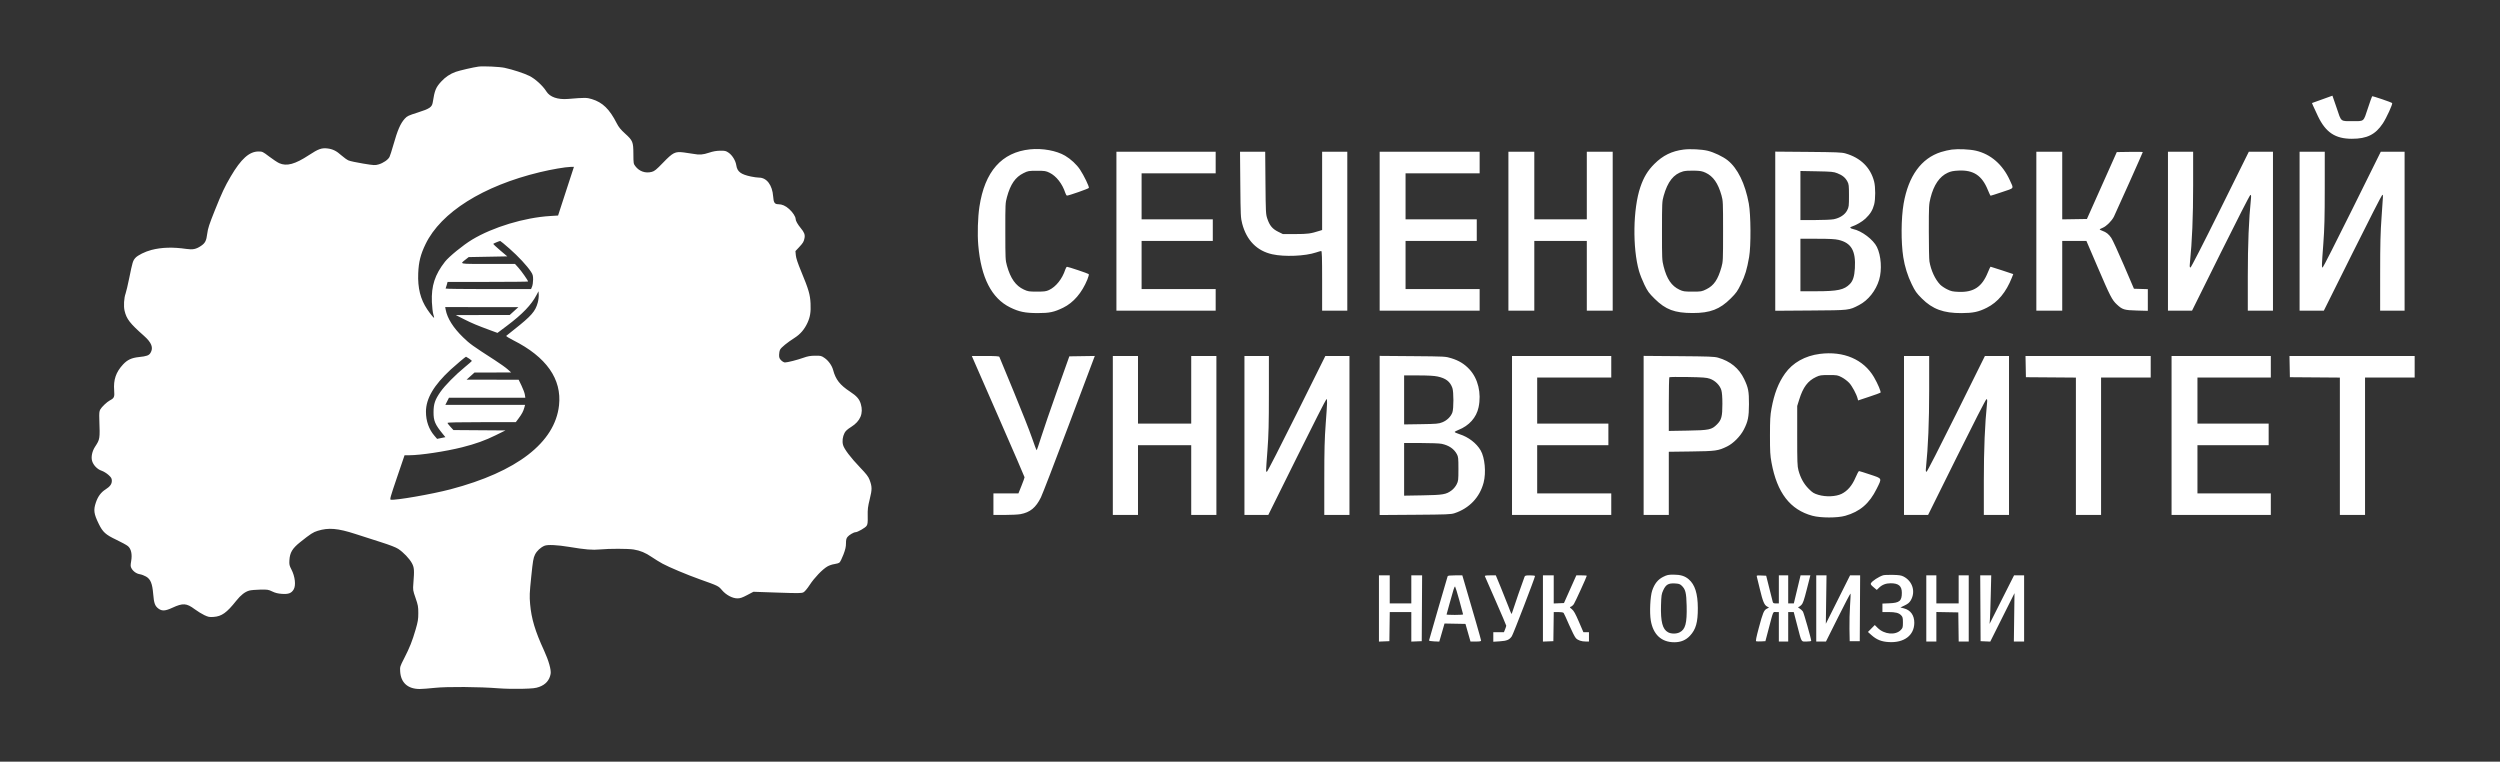 <?xml version="1.0" encoding="UTF-8"?> <svg xmlns="http://www.w3.org/2000/svg" width="791" height="241" viewBox="0 0 791 241" fill="none"><rect x="0" y="0" width="791" height="241" fill="#333333" stroke="none"/><path fill-rule="evenodd" clip-rule="evenodd" d="M151.379 21.075C149.786 21.29 145.459 22.287 144.203 22.729C142.437 23.349 140.898 24.38 139.573 25.831C137.888 27.674 137.511 28.606 136.92 32.394C136.685 33.897 135.927 34.411 132.209 35.588C129.226 36.532 128.812 36.727 128.083 37.534C126.675 39.093 125.793 41.134 124.396 46.071C123.935 47.698 123.414 49.313 123.238 49.66C122.791 50.537 121.255 51.592 119.818 52.01C118.672 52.343 118.415 52.33 114.911 51.759C112.877 51.428 110.805 50.985 110.306 50.776C109.807 50.566 108.783 49.843 108.03 49.167C106.432 47.733 105.279 47.164 103.571 46.964C101.765 46.752 100.699 47.138 97.759 49.072C93.352 51.969 90.693 52.691 88.342 51.629C87.779 51.374 86.361 50.438 85.19 49.548C83.132 47.982 83.021 47.93 81.777 47.932C78.865 47.937 76.265 50.279 73.003 55.834C71.091 59.09 70.224 60.94 67.947 66.627C66.195 71.002 65.778 72.281 65.577 73.894C65.291 76.199 64.915 76.93 63.55 77.835C62.028 78.845 60.998 79.054 58.985 78.763C54.687 78.141 51.158 78.245 47.91 79.086C45.9 79.608 43.569 80.763 42.83 81.604C42.045 82.499 41.917 82.919 40.893 87.962C40.459 90.099 39.942 92.301 39.743 92.854C39.224 94.299 39.071 96.862 39.415 98.323C40.032 100.941 41.108 102.333 45.528 106.235C47.976 108.396 48.606 110.032 47.616 111.656C47.125 112.462 46.416 112.719 43.992 112.97C41.64 113.213 40.296 113.839 38.917 115.331C36.681 117.751 35.858 120.162 36.123 123.517C36.287 125.604 36.129 125.976 34.781 126.673C33.861 127.149 32.168 128.754 31.717 129.577C31.409 130.14 31.354 130.746 31.425 132.775C31.641 138.904 31.633 138.962 30.077 141.348C29.144 142.78 28.768 144.596 29.144 145.853C29.551 147.209 30.795 148.488 32.143 148.936C32.76 149.141 33.736 149.736 34.312 150.258C35.173 151.039 35.365 151.356 35.383 152.034C35.414 153.135 34.864 153.912 33.382 154.86C31.933 155.787 30.975 157.09 30.327 159.014C29.53 161.38 29.69 162.562 31.238 165.736C32.518 168.362 33.405 169.166 36.788 170.774C38.42 171.549 40.082 172.46 40.481 172.798C41.505 173.666 41.873 175.371 41.503 177.528C41.277 178.85 41.287 179.209 41.567 179.751C42.079 180.74 43.136 181.507 44.229 181.682C44.773 181.769 45.663 182.101 46.208 182.42C47.651 183.266 48.199 184.615 48.479 188.015C48.715 190.867 49.033 191.745 50.13 192.562C51.245 193.393 52.288 193.331 54.517 192.303C57.893 190.744 59.008 190.817 61.629 192.77C62.491 193.412 63.843 194.244 64.635 194.62C65.907 195.223 66.25 195.289 67.593 195.193C70.152 195.009 71.733 193.879 74.754 190.075C76.195 188.262 77.538 187.22 78.913 186.85C79.41 186.716 80.942 186.583 82.316 186.555C84.641 186.508 84.907 186.549 86.136 187.141C87.097 187.605 87.936 187.811 89.219 187.899C91.276 188.04 92.187 187.701 92.903 186.527C93.688 185.24 93.37 182.416 92.183 180.135C91.562 178.943 91.491 178.611 91.566 177.281C91.704 174.837 92.496 173.511 95.016 171.506C98.308 168.886 99.058 168.402 100.524 167.949C103.956 166.889 106.876 167.134 112.463 168.952C114.529 169.624 118.167 170.792 120.546 171.548C123.361 172.441 125.27 173.184 126.007 173.671C127.636 174.748 129.539 176.738 130.321 178.181C131.065 179.557 131.125 180.369 130.791 184.547C130.622 186.668 130.635 186.757 131.486 189.212C132.265 191.464 132.352 191.944 132.352 193.991C132.351 195.942 132.23 196.682 131.506 199.174C130.44 202.841 129.62 204.905 127.893 208.268C126.548 210.887 126.524 210.967 126.616 212.478C126.832 216.021 129.046 218 132.796 218C133.544 218 135.702 217.835 137.591 217.634C141.456 217.222 151.737 217.298 157.751 217.782C159.566 217.928 162.894 217.998 165.147 217.939C168.581 217.848 169.463 217.751 170.601 217.341C172.642 216.607 173.859 215.22 174.217 213.221C174.442 211.967 173.612 209.025 172.123 205.794C169.325 199.724 168.126 195.727 167.73 191.147C167.509 188.596 167.545 187.703 168.08 182.499C168.602 177.421 168.751 176.545 169.269 175.485C169.852 174.294 171.066 173.171 172.316 172.666C173.286 172.274 176.373 172.42 180.053 173.033C185.231 173.895 187.443 174.077 189.876 173.842C192.747 173.564 198.726 173.574 200.486 173.859C202.572 174.198 204.222 174.884 206.19 176.23C207.147 176.885 208.699 177.839 209.637 178.351C211.664 179.456 217.413 181.869 221.437 183.302C227.273 185.382 227.299 185.395 228.433 186.722C229.75 188.264 231.749 189.326 233.331 189.326C234.189 189.326 234.848 189.102 236.403 188.282L238.384 187.237L245.961 187.497C252.672 187.726 253.615 187.716 254.215 187.406C254.622 187.195 255.41 186.26 256.191 185.062C257.664 182.802 260.214 180.143 261.785 179.23C262.366 178.891 263.372 178.552 264.02 178.475C264.667 178.398 265.389 178.171 265.622 177.971C265.856 177.77 266.412 176.649 266.857 175.479C267.474 173.861 267.668 173.009 267.668 171.925C267.668 170.822 267.776 170.362 268.145 169.893C268.632 169.273 270.131 168.39 270.695 168.39C271.338 168.39 273.784 166.988 274.181 166.391C274.526 165.874 274.585 165.364 274.542 163.269C274.498 161.132 274.592 160.351 275.189 157.922C275.958 154.794 275.949 154.006 275.122 151.794C274.751 150.804 274.13 149.996 272.156 147.936C269.148 144.797 267.087 142.078 266.74 140.787C266.425 139.618 266.601 138.185 267.203 137.004C267.531 136.361 268.117 135.826 269.313 135.077C272.22 133.254 273.252 130.783 272.352 127.795C271.883 126.236 271.069 125.309 268.937 123.905C265.742 121.801 264.405 120.089 263.602 117.073C263.23 115.675 262.137 114.132 260.919 113.286C259.869 112.558 259.725 112.523 257.882 112.545C256.398 112.563 255.551 112.711 254.241 113.182C252.317 113.875 249.162 114.679 248.364 114.682C248.072 114.683 247.535 114.384 247.169 114.018C246.626 113.475 246.504 113.16 246.504 112.3C246.504 111.721 246.649 110.967 246.826 110.625C247.194 109.913 249.057 108.399 251.437 106.877C253.223 105.735 254.521 104.22 255.472 102.167C256.331 100.315 256.585 98.73 256.459 96.027C256.326 93.192 255.854 91.573 253.51 85.921C252.4 83.242 251.88 81.677 251.797 80.761L251.678 79.446L252.815 78.233C254.106 76.855 254.348 76.445 254.558 75.285C254.747 74.237 254.463 73.5 253.355 72.168C252.385 71 251.738 69.846 251.738 69.285C251.738 68.562 250.824 67.16 249.683 66.134C248.546 65.112 247.441 64.622 246.27 64.619C245.094 64.617 244.761 64.116 244.626 62.154C244.381 58.583 242.592 56.198 240.158 56.198C239.659 56.198 238.513 56.043 237.611 55.853C234.382 55.174 233.267 54.32 232.963 52.295C232.745 50.838 231.709 49.133 230.558 48.336C229.682 47.729 229.422 47.666 227.862 47.686C226.644 47.702 225.608 47.886 224.343 48.312C222.425 48.958 221.308 49.046 219.462 48.695C218.823 48.574 217.423 48.366 216.351 48.233C213.585 47.889 212.961 48.2 209.751 51.52C207.647 53.696 207.085 54.152 206.226 54.38C204.237 54.909 202.287 54.243 201.042 52.609C200.438 51.819 200.42 51.708 200.404 48.706C200.384 44.882 200.217 44.476 197.754 42.244C196.382 41 195.757 40.228 195.14 39.016C192.848 34.513 190.666 32.393 187.255 31.354C185.644 30.863 185.107 30.86 179.712 31.306C176.49 31.572 173.987 30.708 172.889 28.951C171.75 27.129 169.326 24.914 167.483 24.012C165.729 23.154 162.322 22.04 159.685 21.461C158.097 21.113 152.891 20.871 151.379 21.075ZM734.727 31.446L731.51 32.601L731.845 33.419C732.029 33.869 732.734 35.388 733.411 36.795C735.875 41.912 738.882 43.909 744.124 43.909C748.904 43.909 751.575 42.588 753.92 39.065C755.066 37.342 757.121 32.858 756.876 32.613C756.599 32.336 750.685 30.324 750.543 30.459C750.464 30.535 749.851 32.265 749.18 34.304C747.76 38.621 748.107 38.334 744.315 38.334C740.455 38.334 740.812 38.634 739.309 34.124C738.599 31.996 738.002 30.263 737.981 30.273C737.96 30.283 736.496 30.811 734.727 31.446ZM325.926 47.25C316.933 48.175 311.568 54.254 309.885 65.424C309.377 68.799 309.221 74.065 309.524 77.589C310.408 87.871 313.736 94.369 319.599 97.263C322.416 98.654 324.346 99.052 328.316 99.06C332.053 99.068 333.508 98.76 336.394 97.353C339.64 95.77 342.31 92.66 344.042 88.443C344.425 87.512 344.587 86.836 344.458 86.717C344.219 86.497 338.022 84.416 337.606 84.416C337.46 84.416 337.215 84.801 337.063 85.27C336.102 88.235 334.101 90.751 331.892 91.772C330.978 92.194 330.413 92.268 328.088 92.268C325.559 92.268 325.252 92.219 323.938 91.612C321.372 90.427 319.727 88.105 318.6 84.075C318.113 82.333 318.09 81.866 318.083 73.266C318.075 64.558 318.091 64.216 318.603 62.342C319.71 58.287 321.256 56.05 323.828 54.784C325.29 54.064 325.45 54.036 328.083 54.036C330.61 54.036 330.916 54.084 332.099 54.665C334.221 55.708 336.132 58.159 337.063 61.034C337.215 61.503 337.456 61.887 337.598 61.887C338.201 61.887 344.424 59.702 344.519 59.456C344.67 59.068 342.96 55.527 341.724 53.667C340.647 52.047 338.783 50.312 336.995 49.264C334.248 47.654 329.824 46.849 325.926 47.25ZM532.727 47.32C528.969 47.792 526.137 49.179 523.444 51.865C521.339 53.966 520.074 56.056 519.004 59.204C516.687 66.016 516.489 78.36 518.579 85.739C518.887 86.826 519.663 88.792 520.304 90.106C521.33 92.208 521.72 92.742 523.545 94.545C527.002 97.962 529.858 99.034 535.519 99.043C541.094 99.051 544.157 97.88 547.619 94.417C549.361 92.674 549.74 92.138 550.851 89.852C552.157 87.166 552.743 85.221 553.42 81.343C554.033 77.827 553.974 67.963 553.32 64.386C552.168 58.096 549.787 53.233 546.623 50.714C545.155 49.544 542.294 48.181 540.298 47.698C538.444 47.25 534.75 47.066 532.727 47.32ZM617.546 47.326C616.664 47.438 615.128 47.787 614.133 48.103C607.884 50.084 603.825 55.689 602.304 64.433C601.503 69.04 601.456 76.643 602.2 81.394C602.659 84.328 603.578 87.271 604.849 89.878C605.975 92.19 606.353 92.724 608.086 94.456C611.446 97.812 614.93 99.093 620.63 99.067C624.306 99.051 626.006 98.69 628.634 97.369C632.11 95.621 634.732 92.469 636.552 87.85L636.996 86.724L633.484 85.553C631.553 84.909 629.906 84.385 629.826 84.389C629.745 84.392 629.353 85.205 628.954 86.195C627.109 90.77 624.463 92.534 619.728 92.343C617.814 92.266 617.329 92.16 616.061 91.535C615.257 91.139 614.274 90.476 613.875 90.062C612.273 88.399 610.967 85.576 610.472 82.71C610.364 82.084 610.278 77.783 610.28 73.152C610.284 65.099 610.307 64.639 610.814 62.613C611.839 58.517 613.665 55.847 616.249 54.664C617.255 54.203 618.004 54.053 619.722 53.971C624.416 53.745 627.11 55.537 628.956 60.113C629.354 61.101 629.747 61.916 629.83 61.926C629.912 61.936 631.557 61.41 633.484 60.758C637.469 59.41 637.187 59.845 635.908 57.025C633.655 52.057 629.873 48.767 625.161 47.676C623.245 47.233 619.609 47.066 617.546 47.326ZM353.235 73.152V98.298H368.937H384.639V94.885V91.471H372.919H361.2V83.848V76.224H372.464H383.729V72.811V69.397H372.464H361.2V62.115V54.833H372.919H384.639V51.419V48.005H368.937H353.235V73.152ZM392.435 58.417C392.521 68.226 392.555 68.938 393.024 70.734C394.408 76.037 397.686 79.381 402.552 80.453C406.43 81.308 412.956 81.038 416.385 79.882C417.136 79.629 417.879 79.419 418.035 79.416C418.258 79.411 418.32 81.448 418.32 88.854V98.298H422.302H426.285V73.152V48.005H422.302H418.32V60.39V72.775L417.58 73.009C414.628 73.943 413.843 74.05 409.895 74.056L405.908 74.062L404.391 73.315C402.589 72.428 401.694 71.343 400.971 69.171C400.503 67.763 400.475 67.204 400.393 57.848L400.308 48.005H396.326H392.344L392.435 58.417ZM436.525 73.152V98.298H452.342H468.158V94.885V91.471H456.438H444.718V83.848V76.224H455.983H467.248V72.811V69.397H455.983H444.718V62.115V54.833H456.438H468.158V51.419V48.005H452.342H436.525V73.152ZM477.261 73.152V98.298H481.357H485.453V87.261V76.224H493.76H502.066V87.261V98.298H506.162H510.258V73.152V48.005H506.162H502.066V58.701V69.397H493.76H485.453V58.701V48.005H481.357H477.261V73.152ZM561.689 73.149V98.326L572.897 98.245C585.354 98.155 584.95 98.2 588.201 96.522C591.099 95.027 593.531 91.964 594.562 88.513C595.498 85.379 595.194 80.88 593.862 78.161C592.706 75.8 589.048 73.039 586.327 72.473C585.447 72.291 585.168 71.951 585.741 71.758C587.344 71.22 589.186 70.155 590.246 69.152C591.741 67.739 592.517 66.476 592.978 64.704C593.425 62.988 593.424 59.196 592.975 57.44C591.843 53.004 588.662 49.891 583.878 48.536C582.707 48.204 581.027 48.137 572.101 48.061L561.689 47.973V73.149ZM644.298 73.152V98.298H648.394H652.49V87.261V76.224H656.314H660.138L663.629 84.36C667.705 93.86 668.234 94.89 669.777 96.334C671.529 97.972 672.093 98.144 676.101 98.252L679.571 98.347V94.917V91.488L677.377 91.422L675.182 91.357L671.957 83.835C670.183 79.698 668.405 75.839 668.006 75.26C667.19 74.073 666.424 73.468 665.177 73.023C664.708 72.856 664.324 72.663 664.325 72.594C664.325 72.525 664.779 72.283 665.333 72.055C666.462 71.591 668.147 69.914 668.83 68.576C669.404 67.449 677.978 48.271 677.978 48.113C677.978 48.048 676.127 48.023 673.864 48.057L669.751 48.119L665.026 58.701L660.302 69.283L656.396 69.346L652.49 69.408V58.707V48.005H648.394H644.298V73.152ZM685.943 73.152V98.298L689.755 98.291L693.567 98.284L702.654 79.972C707.652 69.9 711.871 61.66 712.031 61.66C712.239 61.66 712.289 61.96 712.21 62.74C711.522 69.493 711.204 77.294 711.204 87.397V98.298H715.186H719.169V73.152V48.005H715.348H711.528L702.453 66.325C696.966 77.401 693.253 84.644 693.063 84.644C692.816 84.644 692.776 84.361 692.879 83.336C693.593 76.213 693.908 68.659 693.908 58.679V48.005H689.926H685.943V73.152ZM727.589 73.152V98.298H731.424H735.26L744.385 79.979C749.404 69.903 753.618 61.66 753.749 61.66C754.052 61.66 754.061 61.382 753.534 68.6C753.173 73.536 753.084 77.062 753.081 86.522L753.077 98.298H756.945H760.814V73.152V48.005H757.047H753.28L744.204 66.325C739.213 76.4 735.02 84.644 734.886 84.644C734.562 84.644 734.576 84.147 735.099 77.134C735.46 72.283 735.548 68.846 735.551 59.554L735.554 48.005H731.571H727.589V73.152ZM179.46 59.327C178.286 62.925 177.157 66.393 176.951 67.032L176.577 68.194L174.103 68.345C165.92 68.842 155.965 71.853 149.362 75.828C146.567 77.511 142.078 81.166 140.797 82.802C137.593 86.893 136.436 90.454 136.649 95.566C136.714 97.132 136.922 98.898 137.11 99.493C137.299 100.088 137.405 100.574 137.347 100.574C137.167 100.574 136.062 99.202 135.164 97.864C133.021 94.67 132.14 91.137 132.325 86.474C132.469 82.862 133.057 80.521 134.65 77.228C139.51 67.183 152.83 58.805 170.811 54.483C174.501 53.596 178.872 52.843 180.54 52.807L181.595 52.784L179.46 59.327ZM539.65 54.647C542.046 55.756 543.592 57.96 544.68 61.82C545.16 63.52 545.181 63.995 545.181 73.152C545.181 82.346 545.161 82.778 544.674 84.51C543.559 88.468 542.28 90.344 539.898 91.517C538.419 92.245 538.287 92.268 535.524 92.268C532.917 92.268 532.565 92.216 531.389 91.665C528.881 90.489 527.384 88.29 526.362 84.277C525.868 82.338 525.847 81.876 525.853 73.038C525.859 64.189 525.88 63.749 526.371 62.001C527.647 57.451 529.541 55.066 532.549 54.22C533.173 54.045 534.534 53.953 535.974 53.99C537.993 54.041 538.563 54.143 539.65 54.647ZM581.321 54.811C582.935 55.441 583.858 56.195 584.513 57.421C584.969 58.273 585.016 58.685 585.016 61.893C585.016 65.232 584.984 65.489 584.435 66.558C583.734 67.927 582.159 68.972 580.207 69.364C579.486 69.509 576.852 69.624 574.282 69.624H569.654V61.863V54.101L574.832 54.2C579.524 54.289 580.132 54.346 581.321 54.811ZM581.713 75.896C585.762 76.85 587.208 79.361 586.882 84.871C586.73 87.439 586.278 88.865 585.302 89.864C583.501 91.705 581.467 92.145 574.718 92.15L569.654 92.154V83.848V75.541L574.945 75.545C578.888 75.547 580.613 75.637 581.713 75.896ZM161.196 78.66C164.014 81.143 166.728 84.06 167.978 85.947C168.572 86.843 168.675 87.212 168.675 88.445C168.675 89.242 168.526 90.248 168.345 90.682L168.015 91.471H154.45C146.988 91.471 140.931 91.394 140.988 91.3C141.045 91.207 141.209 90.695 141.352 90.163L141.611 89.195H154.346C161.351 89.195 167.082 89.136 167.082 89.065C167.082 88.748 165.007 85.788 164.024 84.701L162.943 83.506H154.402C144.941 83.506 145.433 83.606 147.365 82.075L148.287 81.344L154.398 81.231L160.509 81.117L158.23 79.191C156.977 78.132 156.007 77.21 156.074 77.143C156.217 76.999 158.014 76.255 158.262 76.237C158.356 76.23 159.676 77.32 161.196 78.66ZM170.143 95.745C169.399 98.507 168.121 99.971 162.758 104.201C161.443 105.237 160.281 106.166 160.175 106.265C160.069 106.364 161.042 106.977 162.337 107.628C172.867 112.918 177.803 119.933 176.872 128.282C175.562 140.027 163.575 149.285 142.504 154.825C136.683 156.355 125.121 158.366 123.638 158.106C123.284 158.044 123.532 157.161 125.618 151.038L128.002 144.04L129.507 144.04C133.011 144.039 141.023 142.83 146.225 141.516C150.481 140.442 153.521 139.351 156.841 137.709L159.913 136.189L151.69 136.129L143.467 136.069L142.53 135.053C142.015 134.494 141.594 133.932 141.594 133.804C141.594 133.649 145.189 133.572 152.396 133.572H163.198L164.089 132.377C165.132 130.979 165.577 130.139 165.9 128.963L166.135 128.11H153.519H140.903L141.48 126.972L142.056 125.834H154.134H166.211L166.065 124.867C165.985 124.335 165.51 123.055 165.01 122.022L164.101 120.145L155.863 120.135L147.624 120.125L148.876 119L150.128 117.874L155.931 117.862L161.734 117.849L160.621 116.852C160.009 116.303 158.186 115.002 156.57 113.961C149.395 109.335 148.688 108.827 146.528 106.735C143.427 103.732 141.529 100.727 141.02 98.013L140.86 97.16L152.435 97.171L164.009 97.181L162.644 98.422L161.278 99.663L152.745 99.675L144.211 99.687L146.828 101.009C149.392 102.303 150.901 102.935 155.244 104.535L157.402 105.329L160.433 103.054C165.301 99.399 168.122 96.461 169.754 93.347L170.381 92.15L170.455 93.233C170.495 93.828 170.355 94.959 170.143 95.745ZM575.799 111.971C571.117 112.566 567.198 114.773 564.785 118.174C562.677 121.147 561.36 124.548 560.502 129.243C560.095 131.47 560.022 132.757 560.019 137.782C560.015 142.896 560.082 144.065 560.511 146.397C562.263 155.92 566.4 161.292 573.445 163.189C576.087 163.9 581.345 163.905 583.834 163.199C588.512 161.872 591.473 159.322 593.794 154.622C595.494 151.181 595.622 151.46 591.735 150.153C589.923 149.545 588.332 149.046 588.198 149.046C588.065 149.046 587.563 149.974 587.083 151.107C586.018 153.622 584.548 155.34 582.677 156.256C580.846 157.151 577.686 157.283 575.317 156.563C573.89 156.13 573.485 155.877 572.272 154.66C570.737 153.121 569.688 151.229 569.033 148.819C568.678 147.515 568.631 146.222 568.634 137.895L568.638 128.451L569.274 126.409C570.49 122.504 571.986 120.507 574.621 119.271C575.795 118.721 576.162 118.666 578.644 118.666C581.266 118.666 581.429 118.694 582.748 119.384C583.504 119.779 584.565 120.583 585.106 121.17C586.027 122.169 587.408 124.746 587.747 126.099L587.898 126.698L591.349 125.554C593.248 124.925 594.887 124.333 594.991 124.238C595.236 124.016 594.133 121.398 592.923 119.328C589.641 113.718 583.343 111.012 575.799 111.971ZM307.802 113.375C307.976 113.782 311.728 122.358 316.14 132.434C320.552 142.509 324.166 150.867 324.171 151.006C324.177 151.144 323.743 152.347 323.208 153.679L322.235 156.101H318.277H314.32V159.515V162.928H317.919C319.899 162.928 322.126 162.816 322.869 162.679C325.93 162.115 327.757 160.616 329.349 157.365C329.843 156.357 333.771 146.162 338.079 134.709C342.386 123.257 346.021 113.603 346.155 113.256L346.4 112.625L342.368 112.687L338.335 112.749L334.535 123.431C332.445 129.306 330.148 135.988 329.431 138.28C328.714 140.572 328.066 142.447 327.992 142.447C327.918 142.447 327.252 140.68 326.513 138.521C325.774 136.362 323.177 129.783 320.743 123.9C318.309 118.017 316.266 113.076 316.204 112.92C316.12 112.706 315.019 112.635 311.789 112.635H307.487L307.802 113.375ZM352.097 137.782V162.928H356.079H360.062V151.891V140.854H368.482H376.902V151.891V162.928H380.884H384.867V137.782V112.635H380.884H376.902V123.331V134.027H368.482H360.062V123.331V112.635H356.079H352.097V137.782ZM393.742 137.782V162.928H397.516H401.289L410.373 144.609C415.369 134.533 419.56 126.289 419.685 126.289C419.998 126.289 419.974 127.099 419.458 134.027C419.097 138.867 419.008 142.315 419.005 151.493L419.003 162.928H422.985H426.968V137.782V112.635H423.152H419.337L410.238 130.937C405.233 141.004 401.01 149.248 400.854 149.257C400.498 149.278 400.489 149.626 401.024 142.447C401.389 137.562 401.474 134.157 401.477 124.526L401.48 112.635H397.611H393.742V137.782ZM436.525 137.779V162.955L447.733 162.874C457.774 162.802 459.072 162.751 460.193 162.384C464.88 160.849 468.2 157.36 469.419 152.687C470.247 149.512 469.808 144.773 468.476 142.5C467.136 140.215 464.63 138.288 461.831 137.392C460.936 137.106 460.232 136.781 460.265 136.67C460.299 136.559 460.823 136.274 461.429 136.036C464.826 134.701 467.132 132.118 467.819 128.875C468.769 124.393 467.66 119.791 464.918 116.841C463.35 115.153 461.614 114.091 459.206 113.346C457.355 112.774 457.311 112.772 446.937 112.687L436.525 112.603V137.779ZM478.399 137.782V162.928H494.101H509.803V159.515V156.101H498.083H486.364V148.477V140.854H497.628H508.893V137.44V134.027H497.628H486.364V126.745V119.462H498.083H509.803V116.049V112.635H494.101H478.399V137.782ZM520.044 137.766V162.928H524.027H528.009V152.935V142.941L535.121 142.846C542.914 142.741 543.591 142.646 546.442 141.265C548.393 140.32 550.626 138.077 551.722 135.961C553.065 133.371 553.362 131.914 553.374 127.882C553.385 123.809 553.172 122.702 551.847 119.917C550.238 116.538 547.465 114.268 543.598 113.166C542.415 112.829 540.746 112.765 531.138 112.691L520.044 112.604V137.766ZM602.425 137.782V162.928L606.236 162.928H610.048L619.131 144.609C624.441 133.899 628.341 126.289 628.52 126.289C628.754 126.289 628.798 126.574 628.704 127.484C628.01 134.25 627.685 142.099 627.685 152.141V162.928H631.668H635.65V137.782V112.635L631.838 112.637L628.026 112.64L618.943 130.957C613.647 141.636 609.732 149.274 609.554 149.274C609.321 149.274 609.277 148.989 609.371 148.079C610.065 141.313 610.39 133.465 610.39 123.422V112.635H606.407H602.425V137.782ZM640.935 115.992L640.998 119.348L648.906 119.408L656.814 119.468V141.198V162.928H660.797H664.779V141.195V119.462H672.63H680.482V116.049V112.635H660.677H640.872L640.935 115.992ZM687.081 137.782V162.928H702.783H718.486V159.515V156.101H706.88H695.274V148.477V140.854H706.538H717.803V137.44V134.027H706.538H695.274V126.745V119.462H706.88H718.486V116.049V112.635H702.783H687.081V137.782ZM724.453 115.992L724.516 119.348L732.425 119.408L740.333 119.468V141.198V162.928H744.315H748.298V141.195V119.462H756.149H764V116.049V112.635H744.195H724.391L724.453 115.992ZM148.433 113.467C148.935 113.799 149.317 114.142 149.281 114.229C149.246 114.316 148.244 115.188 147.055 116.167C144.039 118.651 140.742 122 139.361 123.983C137.636 126.459 137.187 127.774 137.173 130.386C137.157 133.17 137.638 134.294 140.177 137.403L140.922 138.316L139.612 138.588L138.303 138.86L137.463 137.885C135.697 135.835 134.772 133.215 134.772 130.272C134.773 126.103 137.261 121.867 142.618 116.918C144.15 115.501 147.292 112.863 147.446 112.863C147.487 112.863 147.931 113.134 148.433 113.467ZM454.814 119.118C457.465 119.68 458.832 120.735 459.535 122.762C459.963 123.994 459.966 129.265 459.54 130.472C459.068 131.808 457.837 133.025 456.363 133.61C455.178 134.081 454.63 134.13 449.668 134.207L444.263 134.29V126.535V118.78L448.757 118.783C451.808 118.786 453.754 118.894 454.814 119.118ZM540.981 119.82C542.664 120.393 544.186 121.904 544.633 123.445C544.851 124.198 544.963 125.661 544.963 127.769C544.963 131.802 544.688 132.845 543.239 134.293C541.562 135.97 540.808 136.127 533.869 136.246L528.009 136.347V127.943C528.009 123.32 528.086 119.46 528.18 119.364C528.273 119.268 530.911 119.236 534.04 119.292C538.818 119.377 539.929 119.462 540.981 119.82ZM456.142 140.427C458.435 140.913 460.039 142.003 460.953 143.698C461.4 144.526 461.445 144.95 461.445 148.364C461.445 151.914 461.414 152.18 460.876 153.255C460.543 153.918 459.9 154.697 459.329 155.126C457.567 156.453 456.629 156.616 450.123 156.728L444.263 156.829V148.5V140.171H449.6C452.68 140.171 455.446 140.279 456.142 140.427ZM526.235 182.512C524.567 183.345 523.51 184.658 522.762 186.825C522.128 188.661 521.883 193.794 522.309 196.318C523.062 200.779 525.684 203.208 529.749 203.208C531.806 203.208 533.404 202.546 534.705 201.155C536.571 199.16 537.208 196.917 537.193 192.398C537.177 187.806 536.279 184.973 534.305 183.283C533.083 182.237 531.7 181.816 529.484 181.816C527.868 181.816 527.446 181.907 526.235 182.512ZM595.824 182.017C594.402 182.479 592.343 183.825 591.958 184.545C591.798 184.843 591.978 185.114 592.784 185.788L593.814 186.649L594.535 185.951C595.517 185 596.705 184.547 598.215 184.547C600.722 184.547 601.742 185.415 601.742 187.545C601.742 190.14 601.03 190.745 597.816 190.879L595.598 190.972V192.311V193.65L597.475 193.651C599.763 193.653 600.806 193.921 601.531 194.692C602.012 195.204 602.083 195.495 602.083 196.953C602.083 198.495 602.031 198.682 601.414 199.326C599.745 201.067 596.195 200.746 594.092 198.664L593.179 197.759L592.097 198.857L591.015 199.956L592.111 200.931C593.779 202.414 595.288 203.02 597.649 203.154C602.483 203.43 605.662 201.02 605.686 197.064C605.699 194.685 604.504 193.023 602.39 192.481L601.294 192.2L602.653 191.548C603.686 191.053 604.146 190.667 604.572 189.94C606.152 187.244 605.157 183.92 602.326 182.436C601.573 182.041 600.934 181.94 598.897 181.891C597.521 181.859 596.137 181.915 595.824 182.017ZM436.298 192.522V203L437.948 202.934L439.598 202.867L439.659 198.258L439.721 193.65H443.13H446.539V198.325V203L448.188 202.934L449.838 202.867L449.898 192.455L449.957 182.044H448.248H446.539V186.482V190.919H443.125H439.711V186.482V182.044H438.005H436.298V192.522ZM458.033 182.328C457.825 182.934 452.176 202.424 452.146 202.639C452.128 202.767 452.828 202.896 453.751 202.933L455.389 203L455.841 201.454C456.09 200.604 456.462 199.317 456.668 198.594L457.043 197.279L460.359 197.342L463.676 197.405L464.469 200.193L465.262 202.98H466.938C468.244 202.98 468.613 202.908 468.613 202.653C468.613 202.389 466.062 193.515 463.13 183.58L462.677 182.044H460.404C458.789 182.044 458.102 182.126 458.033 182.328ZM469.821 182.328C469.886 182.485 471.433 186.02 473.259 190.183C475.084 194.347 476.578 197.853 476.578 197.973C476.578 198.094 476.413 198.604 476.212 199.107L475.846 200.022H474.164H472.482V201.535V203.048L474.526 202.915C476.793 202.769 477.566 202.442 478.346 201.303C478.79 200.656 485.681 182.756 485.681 182.251C485.681 182.137 484.975 182.044 484.112 182.044C482.83 182.044 482.515 182.117 482.385 182.442C481.864 183.754 478.881 192.353 478.633 193.258C478.47 193.856 478.28 194.29 478.211 194.221C478.143 194.152 477.714 193.1 477.259 191.882C476.805 190.664 475.723 187.953 474.855 185.856L473.278 182.045L471.49 182.044C470.148 182.044 469.732 182.115 469.821 182.328ZM488.184 192.522V203L489.834 202.934L491.484 202.867L491.546 198.258L491.607 193.65H493.054C493.936 193.65 494.59 193.761 494.732 193.934C494.859 194.091 495.647 195.806 496.483 197.746C497.32 199.686 498.272 201.556 498.6 201.901C499.272 202.609 500.358 202.977 501.781 202.979L502.749 202.98V201.501V200.022H501.866H500.984L499.558 196.712C498.451 194.142 497.957 193.257 497.344 192.753C496.606 192.144 496.586 192.093 497.03 191.953C497.29 191.87 497.702 191.523 497.944 191.182C498.325 190.647 502.066 182.452 502.066 182.152C502.066 182.093 501.319 182.044 500.407 182.044H498.749L496.793 186.425L494.838 190.805L493.218 190.872L491.598 190.939V186.492V182.044H489.891H488.184V192.522ZM555.852 182.431C555.916 182.656 556.348 184.428 556.811 186.368C557.753 190.31 558.223 191.441 559.117 191.909L559.727 192.229L559.032 192.588C558.095 193.072 557.788 193.803 556.49 198.643C555.676 201.675 555.452 202.819 555.657 202.898C555.811 202.956 556.531 202.974 557.256 202.936L558.575 202.867L559.533 199.225C561.171 192.998 560.891 193.65 561.926 193.65H562.827V198.315V202.98H564.307H565.786V198.315V193.65H566.662H567.538L568.613 197.774C570.099 203.48 569.814 202.98 571.583 202.98C572.4 202.98 573.068 202.881 573.068 202.759C573.068 202.156 570.736 193.939 570.434 193.478C570.242 193.185 569.758 192.746 569.358 192.502C568.957 192.258 568.79 192.058 568.986 192.058C569.182 192.058 569.62 191.767 569.959 191.413C570.464 190.886 570.78 189.969 571.687 186.406L572.797 182.044H571.248H569.698L568.633 186.482L567.568 190.919H566.677H565.786V186.482V182.044H564.307H562.827V186.482V190.919H561.921C561.123 190.919 560.997 190.845 560.857 190.293C560.77 189.949 560.276 187.978 559.758 185.913L558.818 182.158L557.276 182.09C555.884 182.029 555.747 182.062 555.852 182.431ZM574.661 192.512V202.98H576.199H577.736L581.559 195.331C583.661 191.124 585.434 187.735 585.499 187.799C585.564 187.864 585.5 189.539 585.358 191.523C585.216 193.506 585.132 196.87 585.171 198.998L585.243 202.867H586.836H588.429L588.488 192.455L588.547 182.044H586.953H585.358L581.526 189.706L577.694 197.368L577.801 189.706L577.909 182.044H576.285H574.661V192.512ZM609.479 192.512V202.98H611.072H612.665V198.309V193.638L616.136 193.701L619.606 193.764L619.668 198.372L619.729 202.98H621.318H622.906V192.512V182.044H621.313H619.72V186.482V190.919H616.193H612.665V186.482V182.044H611.072H609.479V192.512ZM626.602 192.455L626.661 202.867L628.191 202.934L629.722 203.001L633.554 195.338L637.387 187.676L637.285 195.328L637.184 202.98H638.806H640.429V192.512V182.044H638.837H637.244L633.37 189.724L629.496 197.405L629.611 195.926C629.674 195.112 629.794 191.656 629.876 188.245L630.026 182.044H628.284H626.543L626.602 192.455ZM532.011 185.237C533.291 186.414 533.562 187.48 533.658 191.694C533.784 197.225 533.27 199.148 531.418 200.078C530.387 200.596 528.775 200.586 527.778 200.055C526.023 199.121 525.394 196.704 525.545 191.471C525.634 188.402 525.701 187.949 526.242 186.772C527.068 184.973 527.862 184.499 529.875 184.599C531.117 184.661 531.514 184.779 532.011 185.237ZM461.754 190.015C462.398 192.334 462.924 194.305 462.924 194.396C462.924 194.486 461.746 194.56 460.307 194.56C458.867 194.56 457.69 194.501 457.69 194.429C457.69 194.356 458.104 192.846 458.611 191.072C459.118 189.298 459.688 187.296 459.878 186.622C460.068 185.948 460.305 185.487 460.404 185.598C460.504 185.709 461.111 187.696 461.754 190.015Z" fill="white"></path></svg> 